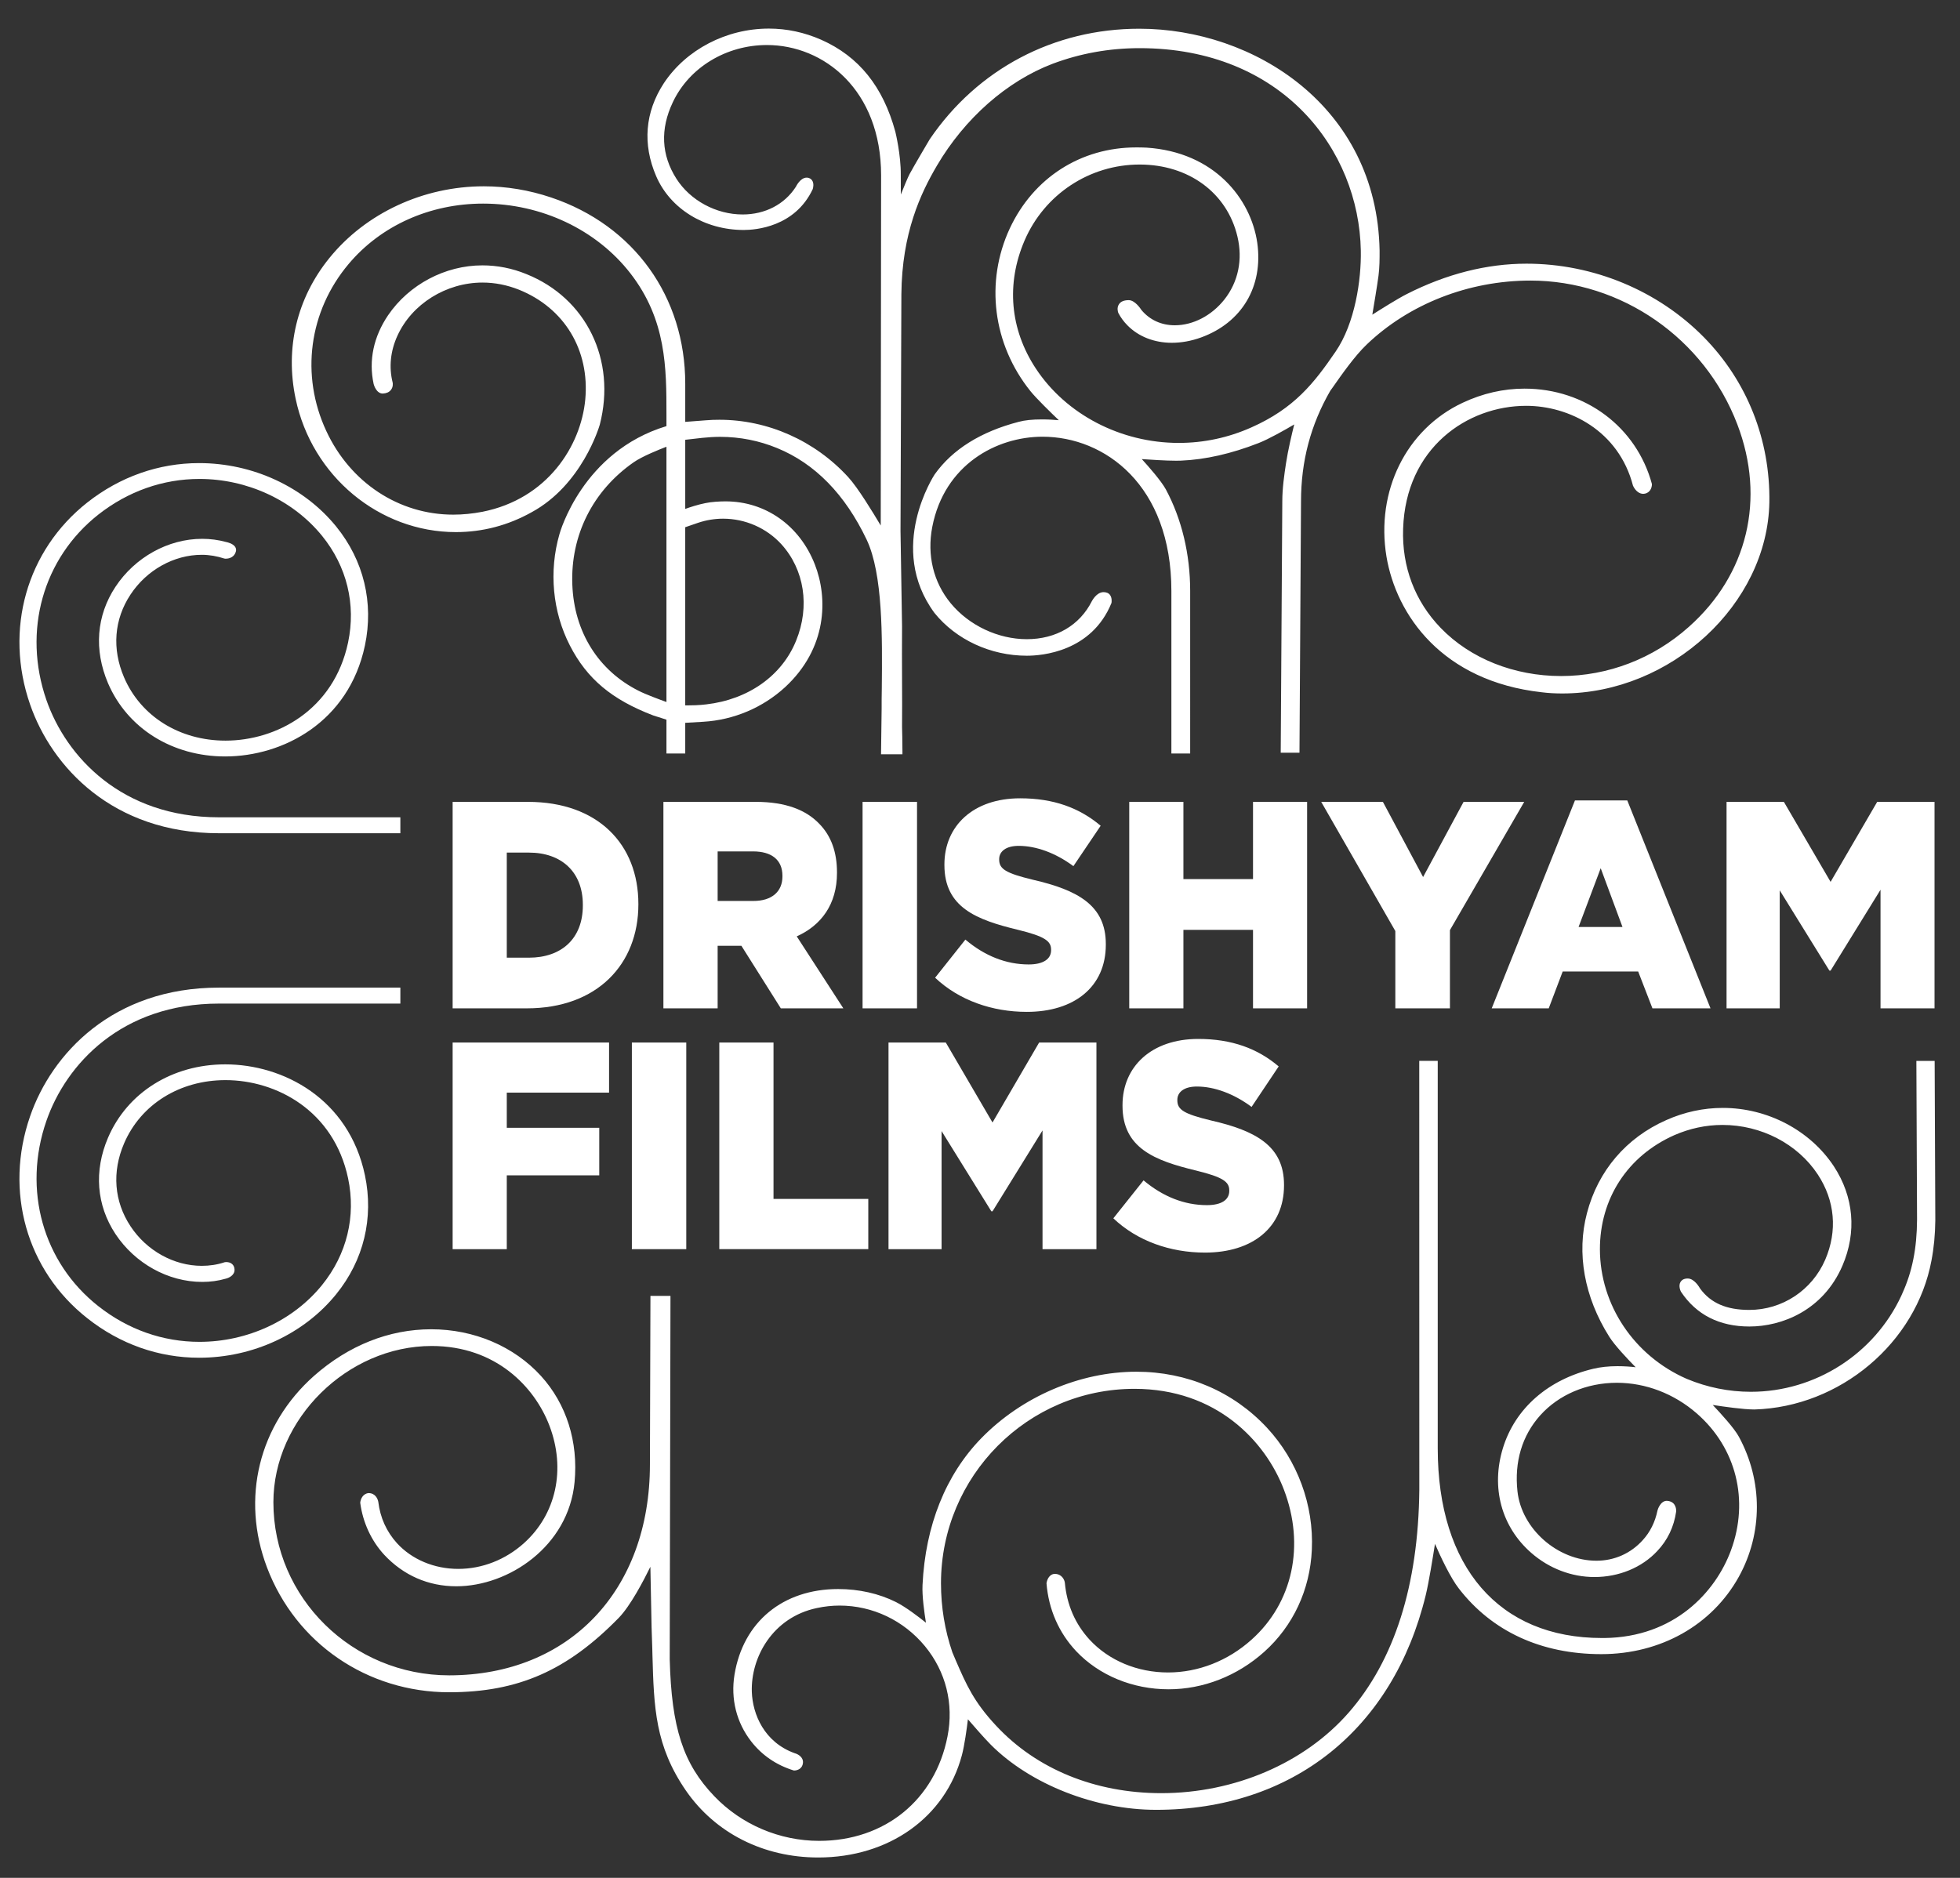 <svg xmlns="http://www.w3.org/2000/svg" xmlns:xlink="http://www.w3.org/1999/xlink" id="Layer_1" x="0px" y="0px" width="240px" height="230px" viewBox="0 0 240 230" xml:space="preserve"><rect x="0" y="0" width="240" height="230" fill="#333333" stroke="none"/><g>	<path fill="#FFFFFF" d="M100.189,227.504c-6.687,0-12.586-2.975-16.191-8.181c-3.782-5.495-3.928-10.166-4.108-16.648l-0.02-0.808  c-0.029-0.878-0.056-1.714-0.085-2.57l-0.146-7.398c-0.862,1.756-2.449,4.789-3.875,6.256c-6.315,6.46-12.328,9.105-20.758,9.112  c-10.03,0-18.786-5.992-22.31-15.281c-3.216-8.471-1.007-17.469,5.763-23.478c4.222-3.722,9.176-5.7,14.341-5.7  c5.237,0,10.135,2.085,13.443,5.717c3.117,3.433,4.58,8.056,4.112,13.007c-0.744,7.877-8.093,12.755-14.479,12.755  c-3.432,0-6.471-1.337-8.82-3.848c-1.584-1.713-2.635-3.978-2.947-6.384c0.041-0.421,0.296-1.101,1.013-1.181h0.01  c0.814,0,1.118,0.678,1.19,1.071c0.237,1.951,1.003,3.638,2.285,5.061c1.826,1.998,4.564,3.151,7.505,3.151  c2.929,0,5.771-1.121,8.018-3.126c3.977-3.556,5.183-9.084,3.146-14.422c-1.799-4.716-6.536-9.754-14.413-9.754  c-10.323,0-19.386,8.949-19.386,19.144c0,11.688,9.661,21.196,21.536,21.196c14.696-0.021,24.57-10.398,24.57-25.829l0.064-20.648  h2.452l-0.092,44.507c0.216,8.4,1.644,12.791,5.458,16.773c3.327,3.48,8.007,5.469,12.845,5.469c8.02,0,14.189-5.011,15.711-12.787  c0.79-4.003-0.197-7.936-2.764-11.061c-2.605-3.153-6.411-4.969-10.453-4.969c-0.927,0-1.853,0.104-2.78,0.302  c-5.407,1.138-8.104,6.03-7.963,10.27c0.097,2.753,1.525,6.17,5.253,7.511c0.388,0.099,1.086,0.485,1.007,1.197  c-0.07,0.678-0.635,0.922-1.104,0.922c-2.169-0.663-3.928-1.887-5.232-3.563c-1.8-2.305-2.532-5.215-2.044-8.188  c1.064-6.462,5.929-10.476,12.691-10.476c2.546,0,4.991,0.55,7.082,1.595c1.197,0.604,2.767,1.805,3.669,2.527  c-0.194-1.197-0.49-3.282-0.419-4.623c0.35-7.29,2.839-13.497,7.198-17.975c4.965-5.092,12.062-8.142,18.987-8.142  c6.197,0,11.864,2.43,15.981,6.849c3.75,4.035,5.763,9.493,5.504,14.963c-0.219,4.897-2.295,9.332-5.832,12.5  c-3.304,2.958-7.474,4.584-11.71,4.584c-4.385,0-8.505-1.696-11.314-4.666c-2.123-2.261-3.378-5.122-3.634-8.318  c0.072-0.484,0.369-1.152,1.049-1.152c0.839,0.031,1.149,0.721,1.198,1.082c0.245,2.706,1.263,5.055,3.035,6.984  c2.363,2.554,5.853,4.009,9.604,4.009c3.699,0,7.333-1.424,10.213-4.009c5.058-4.517,6.58-11.563,3.972-18.38  c-2.273-5.965-8.286-12.35-18.303-12.35c-13.061,0-23.688,10.685-23.688,23.815c0,2.915,0.469,5.754,1.392,8.454l0.43,1.018  c1.272,2.932,2.199,5.05,4.922,7.965c4.96,5.334,12.156,8.27,20.234,8.27c8.961,0,17.544-3.685,22.943-9.864  c5.606-6.418,8.523-15.579,8.65-27.248l-0.008-52.578h2.263v47.448c0,14.553,7.501,23.239,20.099,23.239h0.326  c8.542-0.102,13.599-5.62,15.481-10.739c2.258-6.132,0.645-12.56-4.191-16.772c-2.78-2.42-6.256-3.75-9.779-3.75  c-3.696,0-7.115,1.455-9.39,3.992c-2.217,2.474-3.179,5.695-2.782,9.311c0.506,4.606,4.922,8.492,9.669,8.492  c2.199,0,4.211-0.895,5.676-2.527c0.9-0.981,1.512-2.225,1.792-3.594c0.032-0.15,0.361-1.218,1.161-1.218  c0.383,0.027,0.649,0.15,0.846,0.366c0.315,0.383,0.299,0.889,0.286,0.948c-0.268,1.87-1.045,3.497-2.312,4.838  c-1.891,2.032-4.699,3.185-7.692,3.185c-2.799,0-5.557-1.05-7.737-2.958c-3.656-3.194-4.959-8.001-3.467-12.85  c1.498-4.855,5.533-8.39,11.078-9.704c0.854-0.205,1.849-0.313,2.941-0.313c0.865,0,1.655,0.06,2.23,0.131  c-0.959-0.977-2.58-2.689-3.232-3.74c-3.061-4.849-4.027-10.231-2.731-15.136c1.353-5.184,4.803-9.229,9.712-11.396  c2.223-0.991,4.562-1.492,6.93-1.492c5.468,0,10.673,2.742,13.582,7.14c2.455,3.744,2.829,8.07,1.058,12.188  c-2.371,5.496-7.437,7.446-11.389,7.446c-3.672,0-6.506-1.434-8.387-4.268c-0.067-0.123-0.331-0.754-0.035-1.212  c0.124-0.185,0.356-0.399,0.868-0.399c0.797,0,1.403,1.034,1.53,1.25c1.291,1.757,3.214,2.597,6.008,2.597  c4.044,0,7.686-2.412,9.299-6.152c1.521-3.535,1.194-7.236-0.912-10.438c-2.466-3.744-6.932-6.066-11.663-6.066  c-2.042,0-4.027,0.432-5.911,1.255c-5.716,2.539-9.119,7.774-9.104,14.005c0.025,6.799,4.188,13.017,10.62,15.835  c2.533,1.056,5.174,1.589,7.87,1.589c7.853,0,15.105-4.622,18.422-11.778l0.129-0.296c1.199-2.634,1.773-5.491,1.792-9.004  l-0.083-19.451h2.238l0.081,19.531c-0.021,1.768-0.174,3.373-0.469,4.91c-1.873,10.103-11.199,17.953-21.68,18.254  c-0.003,0-0.003,0-0.003,0c-1.352,0-3.73-0.344-5.102-0.554c0.967,1.022,2.637,2.845,3.203,3.895  c2.936,5.415,2.936,11.816-0.006,17.146c-3.293,5.938-9.59,9.479-16.841,9.479c-7.357,0-13.382-2.78-17.444-8.035  c-1.031-1.32-2.268-3.954-2.923-5.474c-0.265,1.68-0.746,4.699-1.137,6.305c-4.006,16.454-16.344,26.272-33.011,26.272  c-7.465,0-15.404-3.131-20.231-7.965c-0.776-0.775-2.091-2.289-2.813-3.125c-0.134,1.138-0.425,3.238-0.738,4.402  C115.753,222.589,108.845,227.504,100.189,227.504z"></path>	<path fill="#FFFFFF" d="M107.882,92.382l0.073-5.571c0-0.776,0-1.606,0.02-2.484c0.062-6.25,0.146-14.02-1.858-18.239  c-2.64-5.539-6.32-9.308-10.948-11.204c-2.209-0.911-4.564-1.38-6.997-1.38c-0.73,0-1.455,0.049-2.179,0.124l-2.085,0.237v8.467  c0.576-0.215,1.571-0.533,2.465-0.711c0.784-0.167,1.799-0.215,2.476-0.215c4.884,0,9.068,2.958,10.927,7.721  c1.622,4.138,1.52,10.259-3.637,15.033c-2.726,2.506-6.282,4.02-10.022,4.241l-2.209,0.129v3.76h-2.301v-4.148l-1.622-0.517  c-5.054-1.929-8.104-4.478-10.195-8.551c-2.133-4.139-2.6-9.117-1.279-13.67c0.027-0.097,2.789-10.1,13.096-13.214v-1.391  c0-5.722,0-11.638-4.429-17.339c-4.154-5.34-10.895-8.524-18.018-8.524c-6.52,0-12.522,2.694-16.476,7.403  c-4.869,5.792-5.911,13.616-2.727,20.454c2.936,6.32,8.896,10.24,15.544,10.24c1.161,0,2.366-0.119,3.573-0.351  c7.941-1.573,12.059-8.047,12.592-13.753c0.555-6.051-2.549-11.207-8.123-13.449c-1.441-0.571-2.936-0.873-4.453-0.873  c-4.466,0-8.653,2.619-10.426,6.514c-0.852,1.859-1.059,3.847-0.582,5.738c0.017,0.081,0.081,0.539-0.221,0.906  c-0.216,0.274-0.552,0.415-0.992,0.437l0,0c-0.781,0-1.083-1.04-1.115-1.164c-0.63-2.894-0.008-5.803,1.767-8.427  c2.565-3.766,6.989-6.11,11.542-6.11c1.837,0,3.653,0.355,5.399,1.072c7.333,2.942,11.024,10.523,8.982,18.438  c-0.091,0.313-2.198,7.374-8.325,10.714c-2.904,1.627-6.04,2.446-9.297,2.446c-9.373,0-17.633-6.856-19.621-16.329  c-1.314-6.212,0.151-12.333,4.133-17.242c4.464-5.512,11.53-8.783,18.901-8.783c2.783,0,5.566,0.463,8.279,1.379  c10.117,3.411,16.394,12.15,16.394,22.808v4.666l2.53-0.193c0.558-0.049,1.107-0.065,1.657-0.065c5.932,0,11.681,2.56,15.765,7.021  c1.191,1.296,3.013,4.303,3.986,5.93l0.045-42.881c0-10.483-7.03-15.968-13.976-15.968c-4.995,0-9.524,2.753-11.525,6.999  c-1.57,3.298-1.419,6.463,0.434,9.373c1.695,2.662,4.866,4.38,8.109,4.38c2.762,0,5.143-1.239,6.528-3.4  c0.03-0.064,0.536-1.099,1.301-1.11c0.364,0,0.56,0.178,0.657,0.307c0.299,0.388,0.14,0.986,0.097,1.104  c-2.182,4.639-7.016,5-8.441,5c-4.798,0-8.998-2.586-10.725-6.584c-1.697-3.934-1.368-7.858,0.933-11.388  c2.734-4.127,7.657-6.695,12.862-6.695c2.198,0,4.353,0.461,6.419,1.371c4.599,2.042,7.567,5.728,9.074,11.277  c0.026,0.124,0.681,2.799,0.662,5.272c0,0.393,0,1.444,0.006,2.403c0.393-0.97,0.851-2.085,1.061-2.484  c0.598-1.11,2.408-4.165,2.484-4.294c5.857-8.602,15.206-13.529,25.658-13.529c14.018,0,29.091,9.513,29.422,27.156  c0.003,1.05,0,2.09-0.134,3.098c-0.192,1.417-0.563,3.604-0.757,4.769c1.053-0.668,3.092-1.951,4.193-2.511  c4.874-2.479,9.823-3.734,14.686-3.734c8.166,0,16.086,3.281,21.726,9.015c5.286,5.382,8.131,12.564,8.012,20.208  c-0.219,12.473-12.064,23.417-25.361,23.417c-0.841,0-1.684-0.043-2.495-0.145c-12.226-1.358-17.835-9.483-19.031-16.633  c-1.32-8.007,2.414-15.58,9.327-18.824c2.452-1.153,5-1.734,7.581-1.734c7.437,0,13.708,4.698,15.599,11.684  c0.011,0.544-0.313,1.201-1.112,1.201c-0.781-0.049-1.151-0.889-1.205-0.992c-1.756-6.765-7.831-9.787-13.079-9.787  c-7.239,0-14.742,5.172-15.07,15.041c-0.164,4.677,1.441,8.896,4.609,12.171c3.621,3.745,8.99,5.884,14.736,5.884  c5.728,0,11.282-2.128,15.637-6.019c7.206-6.406,9.421-15.674,5.948-24.788c-4.009-10.55-14.206-17.63-25.335-17.63  c-7.56,0-14.879,2.861-20.084,7.861c-1.439,1.379-3.012,3.621-4.162,5.264l-0.265,0.367c-2.407,4.176-3.586,8.621-3.586,13.549  l-0.189,30.787h-2.297l0.194-30.787c0-1.617,0.239-3.247,0.452-4.653c0.245-1.617,0.73-3.659,1.011-4.769  c-1.092,0.647-3.143,1.811-4.373,2.285c-3.329,1.304-6.524,2.026-9.485,2.15c-0.192,0.011-0.383,0.011-0.606,0.011  c-1.314,0-3.125-0.129-4.203-0.199c0.854,0.937,2.374,2.667,2.947,3.715c1.94,3.626,2.975,7.915,2.975,12.43V92.29h-2.301V72.376  c0-12.975-8.174-18.888-15.776-18.888c-5.645,0-12.021,3.427-13.502,11.043c-0.668,3.459,0.137,6.784,2.26,9.359  c2.242,2.721,5.811,4.397,9.313,4.397c3.582,0,6.479-1.697,7.969-4.661c0.062-0.103,0.561-1.045,1.369-1.1c0.01,0,0.016,0,0.029,0  c0.458,0,0.671,0.156,0.786,0.296c0.318,0.377,0.229,0.948,0.219,1.024c-2.44,6.002-8.551,6.466-10.361,6.466  c-4.445,0-8.669-1.961-11.315-5.238c-5.884-7.979-0.033-16.883,0.026-16.975c2.172-3.05,5.63-5.221,10.287-6.433  c0.729-0.199,1.673-0.296,2.807-0.296c0.798,0,1.541,0.042,2.106,0.097c-1.002-0.959-2.731-2.641-3.48-3.567  c-4.602-5.738-5.57-13.362-2.527-19.92c2.905-6.212,8.694-9.925,15.486-9.925c0.42,0,0.84,0.005,1.255,0.027  c8.293,0.539,12.781,6.245,13.565,11.655c0.751,5.351-1.881,9.774-6.871,11.59c-1.209,0.441-2.427,0.657-3.596,0.657  c-2.129,0-4.063-0.749-5.418-2.123c-0.449-0.452-0.838-0.97-1.135-1.546c-0.037-0.108-0.212-0.636,0.103-1.077  c0.227-0.323,0.62-0.475,1.184-0.475c0.737,0,1.425,1.008,1.554,1.212c1.013,1.207,2.43,1.865,4.082,1.865  c2.233,0,4.499-1.175,6.064-3.147c1.704-2.15,2.276-4.897,1.605-7.721c-1.267-5.356-5.971-8.82-11.978-8.82  c-6.127,0-11.649,3.647-14.085,9.3c-2.279,5.302-1.789,10.873,1.369,15.674c3.703,5.631,10.403,9.122,17.506,9.122  c3.07,0,6.056-0.636,8.877-1.891c5.28-2.338,7.702-5.447,10.326-9.284c2.387-3.47,3.163-8.836,3.093-12.382  c-0.221-12.322-9.591-24.793-27.086-24.793c-3.693,0-7.277,0.641-10.653,1.913c-5.593,2.128-10.754,6.67-14.17,12.482  c-1.994,3.394-4.284,8.254-4.349,15.749l-0.107,29.002l0.189,11.66c-0.02,2.279-0.006,4.478,0,6.627  c0.01,1.913,0.018,3.799,0,5.679l0,0c0,0,0.059,2.274,0.048,3.023v0.35H107.882z M84.13,86.396c0.595,0,1.493-0.016,2.357-0.125  c5.156-0.597,9.278-3.523,11.002-7.818c1.703-4.181,1.005-8.696-1.816-11.8c-1.816-1.982-4.413-3.125-7.134-3.125  c-1.016,0-2.053,0.167-3.049,0.501l-1.584,0.544v21.822C83.971,86.396,84.047,86.396,84.13,86.396z M81.606,54.716  c-0.905,0.351-2.953,1.164-4.02,1.908c-5.005,3.489-7.737,8.947-7.506,14.971c0.216,5.798,3.185,10.534,8.12,13.013  c0.884,0.452,2.587,1.077,3.406,1.374V54.716z"></path>	<g>		<g>			<path fill="#FFFFFF" d="M24.381,166.295c-4.955,0-9.69-1.671-13.693-4.84c-7.436-5.852-10.187-15.565-7-24.742    c2.632-7.618,10.092-15.75,23.126-15.75h22.21v1.956h-22.21c-11.921,0-18.724,7.414-21.132,14.365    c-2.926,8.438-0.425,17.351,6.366,22.7c3.629,2.861,7.904,4.364,12.376,4.364c5.86,0,11.479-2.592,15.009-6.955    c3.034-3.751,4.176-8.396,3.19-13.078c-1.757-8.303-8.799-12.021-15.011-12.021c-5.62,0-10.372,2.975-12.42,7.754    c-1.503,3.496-1.217,7.107,0.787,10.14c1.972,2.997,5.318,4.851,8.729,4.851c0.943,0,1.886-0.136,2.775-0.433l0.051-0.015    l0.178-0.012c0.59,0,0.988,0.356,1.005,0.911c0.038,0.669-0.646,1.019-1.051,1.116c-0.954,0.279-1.918,0.403-2.909,0.403    c-4.163,0-8.228-2.259-10.623-5.874c-2.328-3.533-2.648-7.727-0.905-11.794c2.378-5.534,7.869-8.977,14.354-8.977    c7.088,0,15.122,4.197,17.102,13.579c1.102,5.235-0.148,10.414-3.516,14.567C37.221,163.391,30.952,166.295,24.381,166.295z"></path>			<path fill="#FFFFFF" d="M26.814,102.054c-13.023,0-20.485-8.142-23.126-15.761c-3.187-9.17-0.436-18.885,7-24.748    c4.014-3.16,8.75-4.825,13.693-4.825c6.571,0,12.84,2.912,16.787,7.772c3.371,4.154,4.618,9.338,3.516,14.57    c-1.98,9.375-10.014,13.578-17.102,13.588c-6.487,0-11.976-3.438-14.354-8.966c-1.743-4.095-1.422-8.276,0.905-11.805    c2.39-3.626,6.46-5.884,10.623-5.884c0.991,0,1.988,0.13,2.931,0.389c0.107,0.027,0.83,0.167,1.115,0.609    c0.108,0.183,0.14,0.376,0.073,0.582c-0.178,0.63-0.747,0.852-1.227,0.852h-0.054l-0.126-0.017    c-0.889-0.291-1.818-0.458-2.761-0.458c-3.411,0-6.749,1.865-8.729,4.871c-2.004,3.034-2.29,6.638-0.787,10.141    c2.048,4.779,6.805,7.748,12.425,7.748c6.208,0,13.25-3.723,15.006-12.021c0.986-4.688-0.156-9.332-3.19-13.066    c-3.54-4.354-9.149-6.964-15.009-6.964c-4.472,0-8.755,1.517-12.376,4.361c-6.792,5.356-9.292,14.263-6.366,22.711    c2.409,6.935,9.211,14.37,21.132,14.37h22.21v1.951H26.814z"></path>		</g>	</g>	<g>		<g>			<g>				<path fill="#FFFFFF" d="M55.425,98.212h9.229c8.562,0,13.514,5.199,13.514,12.497v0.07c0,7.301-5.03,12.721-13.648,12.721     h-9.095V98.212z M64.763,117.295c3.971,0,6.606-2.313,6.606-6.396v-0.081c0-4.043-2.635-6.393-6.606-6.393h-2.708v12.87H64.763z     "></path>				<path fill="#FFFFFF" d="M81.234,98.212H92.56c3.659,0,6.186,1.002,7.808,2.737c1.395,1.444,2.12,3.399,2.12,5.895v0.075     c0,3.86-1.953,6.431-4.928,7.767l5.706,8.814H95.61l-4.828-7.662H90.72h-2.845v7.662h-6.641V98.212z M92.253,110.349     c2.271,0,3.556-1.158,3.556-3.001v-0.078c0-1.988-1.369-2.99-3.589-2.99h-4.345v6.069H92.253z"></path>				<path fill="#FFFFFF" d="M105.621,98.212h6.667v25.289h-6.667V98.212z"></path>				<path fill="#FFFFFF" d="M114.503,119.751l3.708-4.671c2.349,1.994,4.989,3.044,7.753,3.044c1.783,0,2.741-0.662,2.741-1.74     v-0.076c0-1.05-0.781-1.621-4.029-2.418c-5.098-1.229-9.034-2.737-9.034-7.939v-0.076c0-4.699,3.511-8.099,9.274-8.099     c4.07,0,7.244,1.153,9.859,3.363l-3.338,4.946c-2.185-1.622-4.574-2.484-6.702-2.484c-1.605,0-2.387,0.722-2.387,1.616v0.065     c0,1.164,0.829,1.67,4.138,2.471c5.507,1.271,8.92,3.146,8.92,7.867v0.086c0,5.157-3.855,8.228-9.675,8.228     C121.494,123.933,117.45,122.531,114.503,119.751z"></path>				<path fill="#FFFFFF" d="M138.275,98.212h6.633v9.458h8.523v-9.458h6.623v25.289h-6.623v-9.612h-8.523v9.612h-6.633V98.212z"></path>				<path fill="#FFFFFF" d="M170.857,114.034l-9.076-15.822h7.554l4.922,9.206l4.957-9.206h7.426l-9.097,15.709v9.58h-6.686V114.034     z"></path>				<path fill="#FFFFFF" d="M192.852,98.034h6.407l10.191,25.467h-7.11l-1.748-4.515h-9.241l-1.711,4.515h-6.981L192.852,98.034z      M198.673,113.539l-2.669-7.201l-2.711,7.201H198.673z"></path>				<path fill="#FFFFFF" d="M211.413,98.212h7.021l5.72,9.798l5.706-9.798h7.021v25.289h-6.613v-14.526l-6.113,9.903h-0.148     l-6.081-9.828v14.451h-6.512V98.212z"></path>			</g>		</g>		<g>			<g>				<path fill="#FFFFFF" d="M55.425,127.688H74.58v6.137H62.055v4.305h11.323v5.824H62.055v9.042h-6.63V127.688z"></path>				<path fill="#FFFFFF" d="M77.371,127.688h6.662v25.308h-6.662V127.688z"></path>				<path fill="#FFFFFF" d="M88.077,127.688h6.639v19.154h11.605v6.153H88.077V127.688z"></path>				<path fill="#FFFFFF" d="M108.797,127.688h7.016l5.719,9.795l5.71-9.795h7.015v25.308h-6.601v-14.542l-6.124,9.907h-0.143     l-6.094-9.827v14.462h-6.498V127.688z"></path>				<path fill="#FFFFFF" d="M136.327,149.219l3.7-4.649c2.359,1.983,4.988,3.034,7.755,3.034c1.781,0,2.74-0.646,2.74-1.741v-0.071     c0-1.049-0.784-1.62-4.038-2.418c-5.101-1.229-9.034-2.742-9.034-7.953v-0.063c0-4.71,3.532-8.11,9.279-8.11     c4.078,0,7.255,1.164,9.844,3.367l-3.318,4.958c-2.186-1.627-4.573-2.495-6.704-2.495c-1.604,0-2.387,0.718-2.387,1.623v0.068     c0,1.159,0.822,1.666,4.139,2.469c5.506,1.261,8.923,3.147,8.923,7.873v0.074c0,5.161-3.864,8.232-9.678,8.232     C143.311,153.416,139.268,152.01,136.327,149.219z"></path>			</g>		</g>	</g></g></svg>